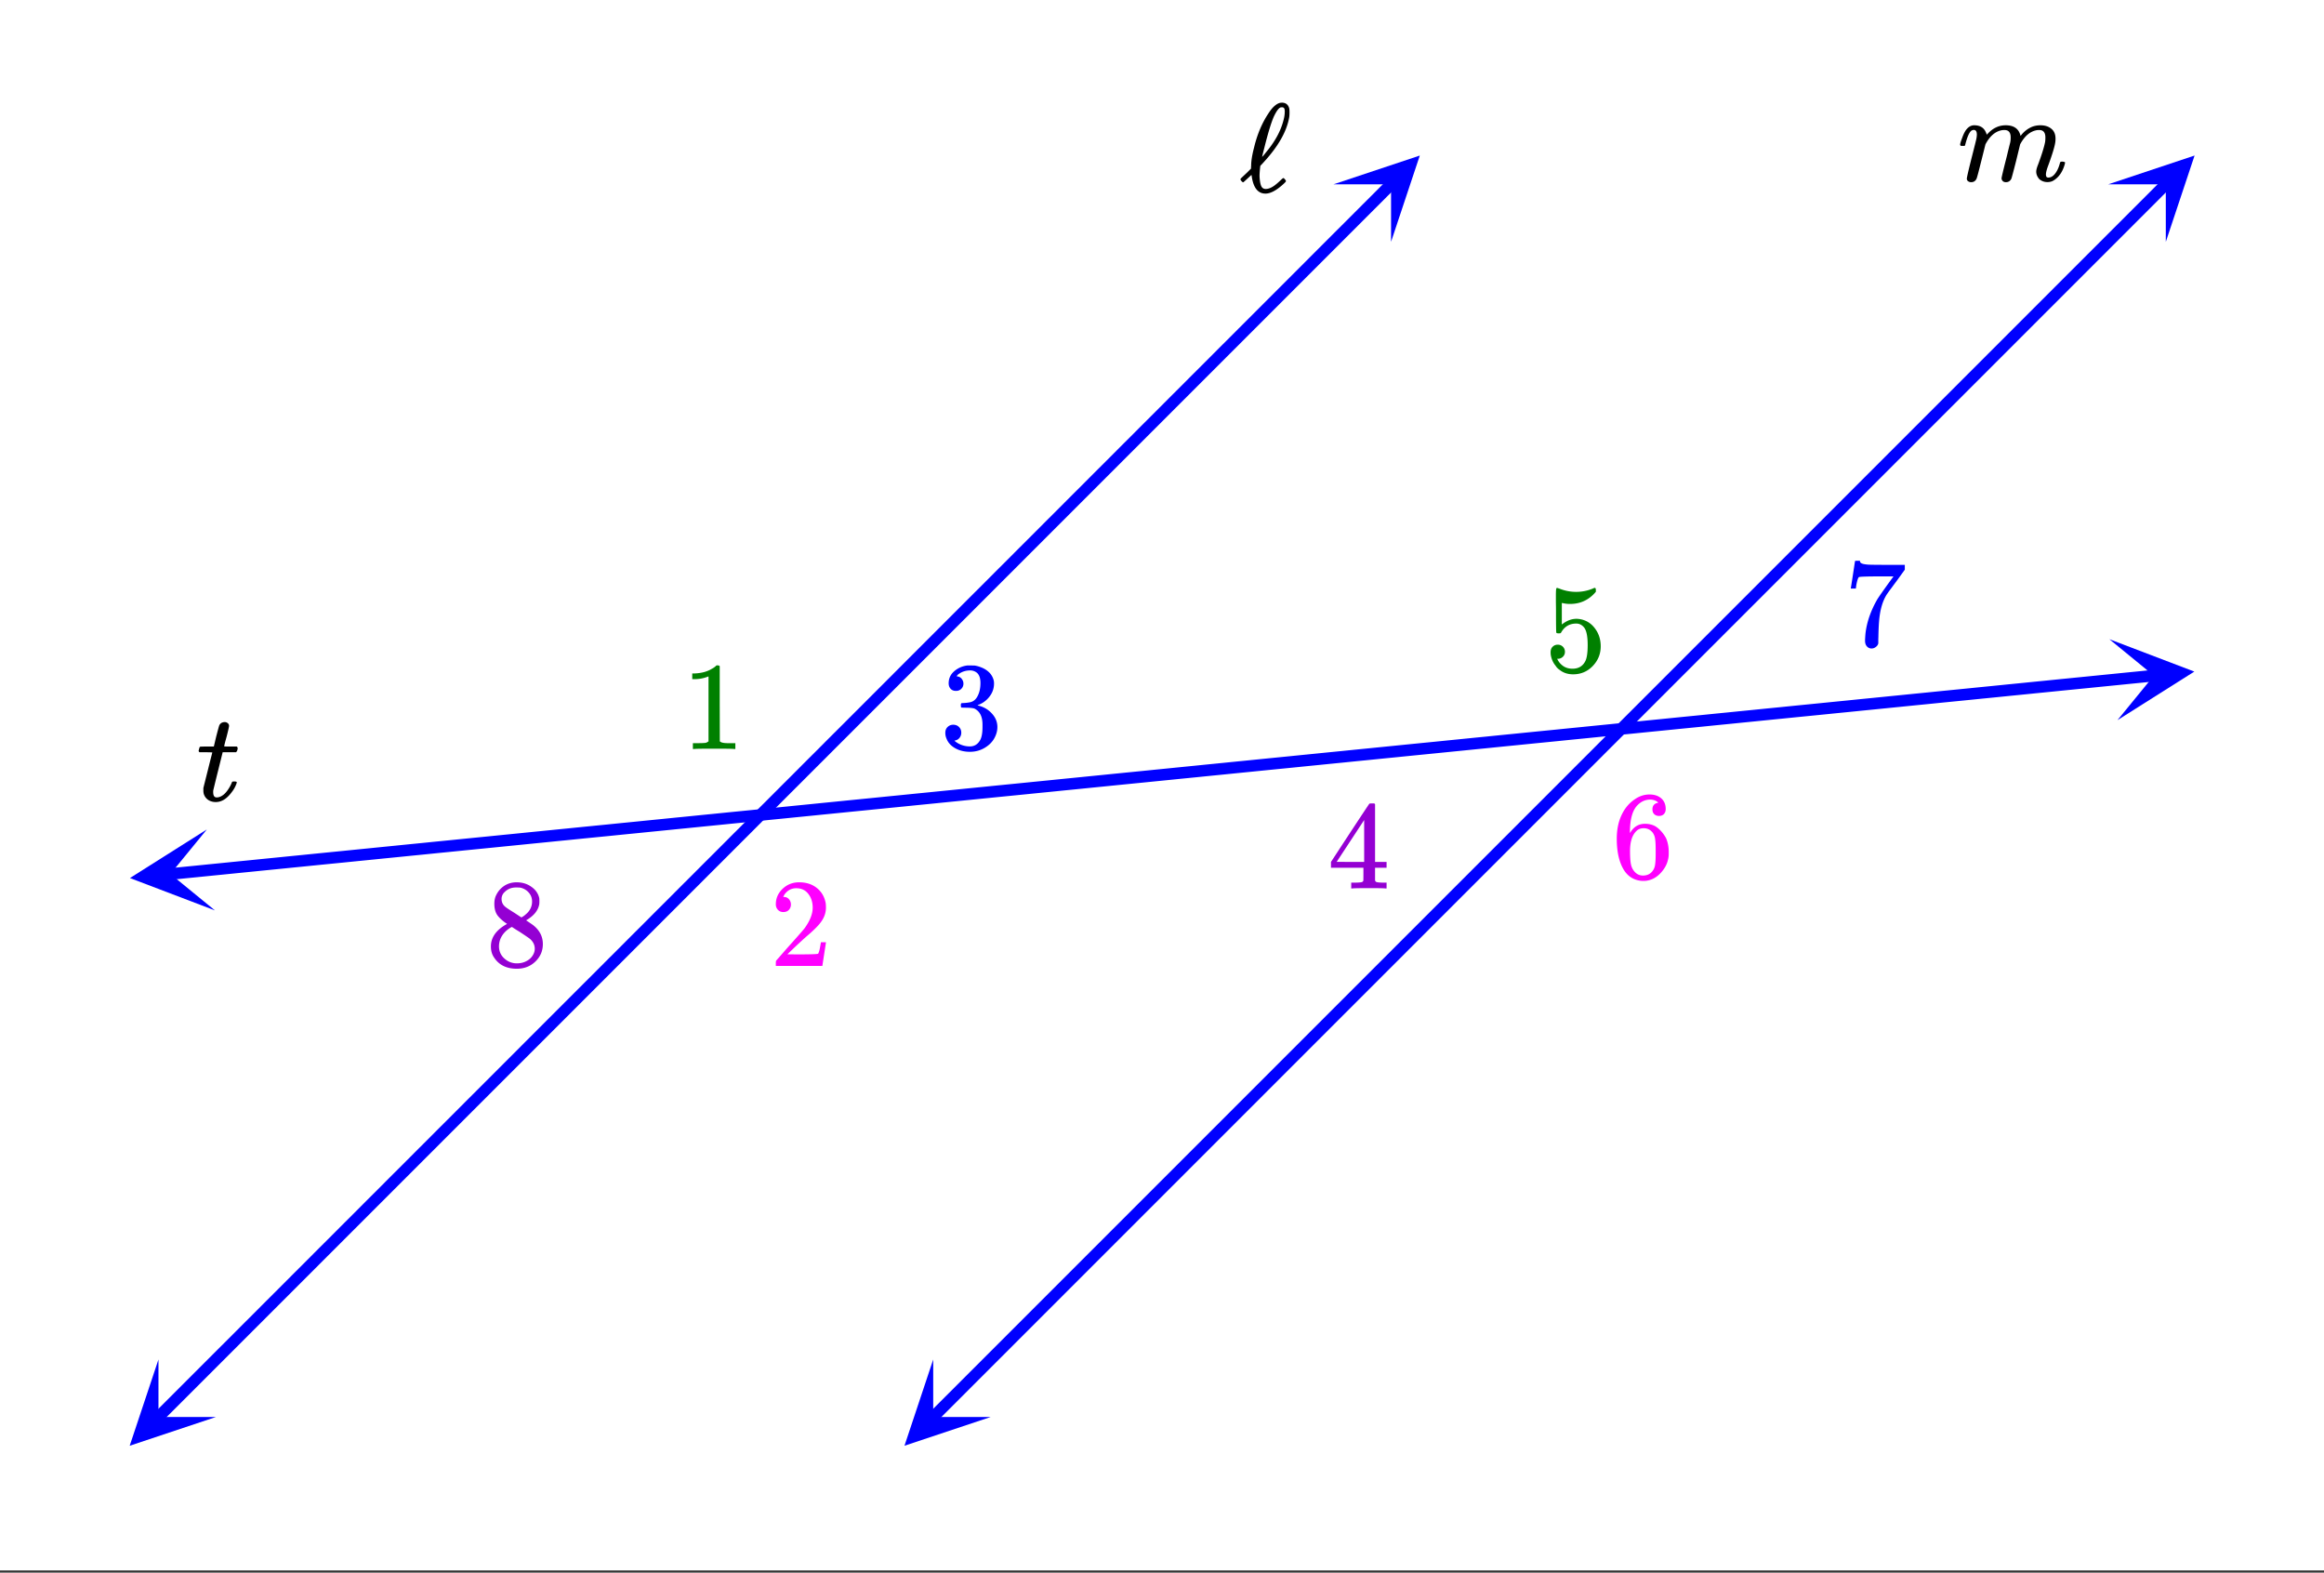 <svg xmlns="http://www.w3.org/2000/svg" xmlns:xlink="http://www.w3.org/1999/xlink" width="449.28" height="304" viewBox="0 0 336.96 228"><rect x="0" y="0" width="336.96" height="228" fill="#333333" stroke="none"/><defs><symbol overflow="visible" id="n"><path d="M6.094-1.719c.125-.113.207-.172.25-.172.05 0 .125.059.218.172.102.117.157.203.157.266 0 .062-.106.187-.313.375C5.375-.118 4.488.359 3.75.359c-1.074 0-1.734-.812-1.984-2.437a1.796 1.796 0 0 0-.047-.266c0-.008-.094.074-.282.25-.18.168-.37.344-.578.531-.199.188-.312.282-.343.282-.063 0-.157-.07-.282-.219-.074-.094-.109-.16-.109-.203 0-.05.031-.11.094-.172.062-.063.344-.328.844-.797l.593-.594v-.109-.11c.008-.07.016-.124.016-.156 0-.707.14-1.597.422-2.671.457-1.915 1.156-3.57 2.094-4.97.582-.905 1.16-1.413 1.734-1.53h.094c.039-.008.07-.016.093-.016.57 0 .93.273 1.079.812.03.094.046.297.046.61 0 .312-.015.554-.046.719-.356 2.03-1.575 4.183-3.657 6.453a16.94 16.94 0 0 1-.328.359c-.125.125-.195.2-.203.219l-.031.265c-.055.543-.078.93-.078 1.157 0 .168.015.386.046.656.051.45.141.773.266.969.133.199.328.296.578.296.469 0 .977-.234 1.531-.703.114-.082.375-.316.782-.703zm.453-9.828c0-.219-.031-.375-.094-.469-.055-.093-.168-.14-.344-.14-.023 0-.054.008-.093.015h-.063c-.293.106-.625.559-1 1.36-.375.855-.828 2.344-1.36 4.469-.218.843-.327 1.292-.327 1.343 0 .012.039-.031.125-.125.093-.101.195-.226.312-.375.125-.156.227-.285.313-.39 1.3-1.594 2.117-3.22 2.453-4.875.05-.27.078-.54.078-.813zm0 0"/></symbol><symbol overflow="visible" id="q"><path d="M7.578 0c-.21-.031-1.18-.047-2.906-.047-1.7 0-2.652.016-2.86.047H1.61v-.844h.47c.694 0 1.148-.015 1.358-.047.102-.007.25-.082.438-.218v-9.407a.46.46 0 0 0-.14.047 5.303 5.303 0 0 1-1.876.344h-.343v-.828h.343c1.02-.04 1.868-.274 2.547-.703.219-.114.407-.25.563-.406.02-.04.093-.063.218-.063s.227.04.313.11v5.437l.016 5.469c.175.18.57.265 1.187.265h1.063V0zm0 0"/></symbol><symbol overflow="visible" id="r"><path d="M2-7.813c-.336 0-.602-.109-.797-.328a1.14 1.14 0 0 1-.297-.796c0-.876.328-1.626.985-2.25.664-.626 1.46-.938 2.39-.938 1.04 0 1.907.281 2.594.844.688.562 1.11 1.304 1.266 2.219.02.218.03.417.03.593 0 .711-.214 1.371-.64 1.985-.336.511-1.015 1.21-2.047 2.093-.437.375-1.046.934-1.828 1.672L2.578-1.688l1.39.016c1.907 0 2.923-.031 3.048-.094.039-.007.097-.132.171-.375.051-.132.133-.55.25-1.25v-.046h.735v.046L7.656-.047V0H.906v-.344c0-.238.016-.379.047-.422.008-.007.516-.586 1.516-1.734 1.32-1.469 2.176-2.438 2.562-2.906.813-1.102 1.219-2.117 1.219-3.047 0-.79-.215-1.457-.64-2-.419-.54-1-.813-1.75-.813-.712 0-1.282.313-1.72.938a1.576 1.576 0 0 1-.109.203.557.557 0 0 0-.047.11c0 .011.032.015.094.015.3 0 .547.11.735.328.187.219.28.477.28.766 0 .304-.1.562-.296.781-.2.21-.465.313-.797.313zm0 0"/></symbol><symbol overflow="visible" id="s"><path d="M2.313-8.422c-.336 0-.594-.101-.782-.312-.187-.207-.281-.473-.281-.797 0-.696.27-1.281.813-1.75a3.523 3.523 0 0 1 1.906-.828h.265c.426 0 .696.007.813.015.394.063.8.196 1.219.39.8.4 1.3.966 1.5 1.704.039.125.062.293.062.5 0 .719-.226 1.36-.672 1.922A3.606 3.606 0 0 1 5.5-6.375c-.063.031-.063.055 0 .063a.8.8 0 0 0 .172.046c.75.211 1.375.594 1.875 1.157.508.562.766 1.203.766 1.921 0 .5-.118.981-.344 1.438-.293.625-.774 1.14-1.438 1.547-.656.406-1.39.61-2.203.61-.805 0-1.512-.173-2.125-.516-.617-.344-1.031-.797-1.25-1.36a2.017 2.017 0 0 1-.187-.89c0-.344.109-.618.328-.829.226-.218.5-.328.812-.328.344 0 .625.11.844.329.219.218.328.496.328.828 0 .273-.078.511-.234.718-.156.211-.371.344-.64.407l-.126.03a3.383 3.383 0 0 0 2.25.829c.664 0 1.172-.32 1.516-.969.207-.406.312-1.02.312-1.843v-.36c0-1.156-.39-1.926-1.172-2.312-.18-.07-.546-.114-1.109-.125L3.109-6l-.046-.047c-.032-.031-.047-.125-.047-.281 0-.145.015-.234.046-.266.04-.039.079-.062.11-.062.332 0 .68-.032 1.047-.094.539-.07.945-.375 1.218-.906.282-.532.422-1.164.422-1.907 0-.78-.214-1.304-.64-1.578a1.507 1.507 0 0 0-.844-.25c-.617 0-1.152.164-1.61.485a.557.557 0 0 0-.171.125 1.635 1.635 0 0 0-.14.156l-.048.063c.031.011.07.027.125.046a.875.875 0 0 1 .61.344c.164.211.25.445.25.703 0 .293-.106.543-.313.75-.2.2-.453.297-.765.297zm0 0"/></symbol><symbol overflow="visible" id="t"><path d="M8.406 0c-.168-.031-.949-.047-2.344-.047-1.46 0-2.273.016-2.437.047h-.172v-.844h.563c.53-.008.851-.035.968-.078a.34.34 0 0 0 .22-.187c.007-.02.015-.348.015-.985V-3H.516v-.844l2.75-4.203c1.851-2.812 2.789-4.223 2.812-4.234.02-.031.149-.047.39-.047h.329l.11.11v8.374h1.671V-3H6.906V-1.203a.347.347 0 0 0 .11.219c.093.086.437.132 1.03.14h.532V0zM5.328-3.844v-6.078L1.344-3.859l1.984.015zm0 0"/></symbol><symbol overflow="visible" id="u"><path d="M1.953-3.89a1.014 1.014 0 0 1 1.031 1.046.956.956 0 0 1-.312.719 1.01 1.01 0 0 1-.688.281H1.86l.047.094c.188.387.469.71.844.969.375.25.816.375 1.328.375.863 0 1.484-.364 1.86-1.094.226-.445.343-1.223.343-2.328 0-1.25-.168-2.094-.5-2.531-.312-.395-.699-.594-1.156-.594-.95 0-1.668.414-2.156 1.234-.043.086-.086.137-.125.157-.043.023-.133.03-.266.03-.21 0-.324-.034-.344-.109-.03-.05-.046-1.113-.046-3.187 0-.363-.008-.797-.016-1.297v-.938c0-.687.035-1.03.11-1.03a.11.11 0 0 1 .077-.032l.329.11c.789.312 1.597.468 2.421.468.852 0 1.676-.164 2.47-.5a.596.596 0 0 1 .234-.078c.101 0 .156.11.156.328v.235c-.992 1.18-2.235 1.765-3.735 1.765a4.26 4.26 0 0 1-1.015-.11l-.188-.03v3.124c.688-.55 1.395-.828 2.125-.828.227 0 .477.032.75.094.813.2 1.473.656 1.985 1.375.52.719.78 1.559.78 2.516 0 1.105-.386 2.058-1.155 2.86-.774.8-1.72 1.202-2.844 1.202-.774 0-1.422-.215-1.953-.64a1.888 1.888 0 0 1-.594-.61c-.367-.437-.602-.972-.703-1.61 0-.038-.008-.097-.016-.171v-.172c0-.344.098-.61.297-.797.195-.195.445-.297.75-.297zm0 0"/></symbol><symbol overflow="visible" id="v"><path d="M6.797-10.938c-.274-.269-.652-.421-1.14-.453-.845 0-1.555.368-2.126 1.094-.574.781-.86 2.008-.86 3.672l.017.078.156-.25c.5-.719 1.172-1.078 2.015-1.078.563 0 1.051.117 1.47.344.288.168.581.414.874.734.29.324.531.668.719 1.031.25.594.375 1.243.375 1.938v.328c0 .281-.031.543-.094.781C8.055-2 7.68-1.32 7.078-.688c-.523.543-1.105.88-1.75 1.016-.187.05-.43.078-.719.078a3.05 3.05 0 0 1-.625-.062C3.086.176 2.375-.305 1.844-1.11 1.125-2.234.766-3.766.766-5.703c0-1.3.226-2.442.687-3.422.457-.988 1.102-1.758 1.938-2.313.656-.457 1.363-.687 2.125-.687.707 0 1.273.188 1.703.563.426.374.64.89.64 1.546 0 .305-.09.547-.265.735-.18.18-.414.265-.703.265-.282 0-.512-.082-.688-.25-.18-.164-.266-.398-.266-.703 0-.55.286-.875.86-.969zm-.813 4.36c-.336-.438-.773-.656-1.312-.656-.45 0-.809.14-1.078.421-.606.594-.906 1.555-.906 2.875 0 1.086.07 1.836.218 2.25.125.368.332.68.625.938.29.25.633.375 1.031.375.625 0 1.098-.234 1.422-.703.188-.25.301-.55.344-.906.05-.352.078-.864.078-1.532v-.578c0-.695-.027-1.218-.078-1.562a1.964 1.964 0 0 0-.344-.922zm0 0"/></symbol><symbol overflow="visible" id="w"><path d="M1-8.344c.008-.02.113-.68.313-1.984l.296-1.938c0-.03.118-.046.36-.046h.36v.078c0 .125.085.23.265.312.187.086.504.14.953.172.457.023 1.484.031 3.078.031h2.203v.703L7.594-9.312c-.188.25-.399.53-.625.843-.23.305-.407.543-.532.719-.117.168-.187.273-.218.313-.625.98-1 2.292-1.125 3.937C5.05-3 5.02-2.316 5-1.453c0 .168-.008.34-.016.516v.593c-.043.211-.164.383-.359.531a.98.98 0 0 1-.61.22.862.862 0 0 1-.687-.313c-.18-.196-.265-.473-.265-.828 0-.176.019-.52.062-1.032.188-1.632.754-3.28 1.703-4.937.238-.383.75-1.117 1.531-2.203l.829-1.14H5.5c-2.117 0-3.227.038-3.328.108-.055.024-.121.157-.203.407a6.236 6.236 0 0 0-.188.844c-.023.21-.039.324-.047.343v.063H1zm0 0"/></symbol><symbol overflow="visible" id="x"><path d="M3.125-6.094c-.594-.394-1.055-.8-1.375-1.218-.313-.426-.469-.989-.469-1.688 0-.52.094-.953.282-1.297.269-.55.66-.992 1.171-1.328.52-.332 1.114-.5 1.782-.5.82 0 1.535.219 2.14.656.614.43.992.98 1.14 1.656.009.075.016.22.016.438 0 .273-.015.453-.046.547-.18.805-.73 1.496-1.657 2.078l-.218.14c.687.462 1.039.704 1.062.735.906.73 1.36 1.633 1.36 2.703 0 .992-.36 1.836-1.079 2.531C6.516.055 5.614.406 4.531.406c-1.492 0-2.59-.547-3.297-1.64-.304-.438-.453-.97-.453-1.594 0-1.32.781-2.41 2.344-3.266zm3.625-3.25c0-.52-.172-.96-.516-1.328A2.207 2.207 0 0 0 5-11.359a7.846 7.846 0 0 0-.594-.016c-.648 0-1.187.219-1.625.656a1.317 1.317 0 0 0-.453 1c0 .524.219.934.656 1.235.063.062.454.32 1.172.765l1.047.688c.008-.008.086-.055.234-.14.145-.095.254-.177.329-.25.656-.52.984-1.161.984-1.923zM1.953-2.859c0 .718.258 1.312.781 1.78.52.47 1.125.704 1.813.704.5 0 .953-.102 1.36-.313.405-.207.71-.476.921-.812.207-.313.313-.645.313-1 0-.52-.215-.977-.641-1.375-.094-.094-.602-.441-1.516-1.047-.168-.101-.355-.219-.562-.344a8.657 8.657 0 0 1-.453-.296l-.14-.094-.22.11c-.773.491-1.277 1.093-1.515 1.812-.094.312-.14.605-.14.875zm0 0"/></symbol><symbol overflow="visible" id="o"><path d="M1.969.203a.706.706 0 0 1-.438-.14.445.445 0 0 1-.187-.376c0-.156.226-1.148.687-2.984.477-1.863.719-2.836.719-2.922.031-.187.047-.351.047-.5 0-.437-.152-.656-.453-.656a.71.71 0 0 0-.36.125c-.293.23-.586.906-.875 2.031 0 .012-.007.032-.015.063a.22.22 0 0 1-.032.062s-.011.008-.03.016c-.012.012-.032.016-.063.016H.484C.41-5.133.375-5.188.375-5.22c0-.156.086-.46.266-.922.238-.695.504-1.187.796-1.468.29-.29.614-.438.97-.438.757 0 1.288.274 1.593.813.133.242.203.414.203.515 0 .024.004.032.016.032l.203-.188c.738-.781 1.594-1.172 2.562-1.172 1.176 0 1.891.5 2.141 1.5l.016.047.14-.188a3.986 3.986 0 0 1 1.563-1.156A3.432 3.432 0 0 1 12-8.047c.664 0 1.195.168 1.594.5.406.324.61.805.61 1.438 0 .273-.024.5-.063.687-.106.617-.438 1.688-1 3.219-.22.586-.329 1.015-.329 1.297.008.168.04.281.094.344.051.062.14.093.266.093.344 0 .66-.18.953-.547.3-.375.535-.875.703-1.5.04-.132.078-.21.11-.234.039-.02.14-.031.296-.031.227.031.348.078.36.14 0 .012-.024.106-.063.282-.324 1.125-.898 1.918-1.719 2.375-.218.113-.48.171-.78.171a1.75 1.75 0 0 1-1.188-.437c-.293-.344-.438-.703-.438-1.078 0-.227.086-.567.266-1.016.531-1.426.867-2.508 1.015-3.25.032-.176.047-.406.047-.687 0-.719-.296-1.078-.89-1.078-.219 0-.375.015-.469.046-.844.18-1.57.778-2.172 1.797l-.125.22-.594 2.437C8.078-1.266 7.848-.41 7.797-.297c-.168.332-.43.5-.781.5-.293 0-.493-.121-.594-.36l-.016-.062a.277.277 0 0 1-.031-.11c0-.132.203-1.003.61-2.608.1-.383.202-.786.296-1.204.102-.414.188-.754.25-1.015.07-.258.11-.407.11-.438.039-.176.062-.406.062-.687 0-.719-.297-1.078-.89-1.078-.22 0-.383.015-.485.046-.844.18-1.562.778-2.156 1.797l-.125.22-.61 2.437C3.04-1.266 2.813-.41 2.75-.297c-.156.332-.418.5-.781.5zm0 0"/></symbol><symbol overflow="visible" id="p"><path d="M.469-7.016c-.086-.082-.125-.14-.125-.171 0-.051.02-.149.062-.297.04-.157.067-.239.078-.25.032-.063.086-.094.172-.094.094-.008.399-.016.922-.016h.969l.344-1.453c.257-.988.406-1.52.437-1.594.145-.332.426-.5.844-.5a.68.68 0 0 1 .406.172.464.464 0 0 1 .172.375c0 .149-.117.664-.344 1.547-.054.2-.117.422-.187.672-.063.25-.11.438-.14.563l-.032.187c0 .023.3.031.906.031h.922c.082.086.125.153.125.203 0 .262-.078.47-.234.625H3.828l-.656 2.641a336.46 336.46 0 0 0-.703 2.86 1.7 1.7 0 0 0-.016.28c0 .512.164.766.5.766.082 0 .156-.004.219-.015.601-.114 1.156-.602 1.656-1.47.113-.187.223-.41.328-.671.02-.07.047-.113.078-.125.04-.02.133-.031.282-.031.238 0 .359.047.359.14 0 .024-.023.094-.063.22a4.332 4.332 0 0 1-.656 1.171c-.293.398-.59.71-.89.938-.45.343-.93.515-1.438.515-.437 0-.812-.11-1.125-.328a1.605 1.605 0 0 1-.625-.89 1.889 1.889 0 0 1-.047-.5v-.329l.64-2.547c.427-1.707.645-2.566.657-2.578 0-.031-.308-.047-.922-.047zm0 0"/></symbol><clipPath id="a"><path d="M0 0h336.96v227.664H0zm0 0"/></clipPath><clipPath id="b"><path d="M131 197h13v13h-13zm0 0"/></clipPath><clipPath id="c"><path d="M126.969 205.434l18.765-18.766 18.766 18.766-18.766 18.765zm0 0"/></clipPath><clipPath id="d"><path d="M305 22h14v14h-14zm0 0"/></clipPath><clipPath id="e"><path d="M305.684 26.719l18.765-18.766 18.766 18.766-18.766 18.765zm0 0"/></clipPath><clipPath id="f"><path d="M18 197h14v13H18zm0 0"/></clipPath><clipPath id="g"><path d="M14.637 205.434l18.765-18.766 18.766 18.766-18.766 18.765zm0 0"/></clipPath><clipPath id="h"><path d="M193 22h13v14h-13zm0 0"/></clipPath><clipPath id="i"><path d="M193.352 26.719l18.765-18.766 18.766 18.766-18.766 18.765zm0 0"/></clipPath><clipPath id="j"><path d="M18 120h14v12H18zm0 0"/></clipPath><clipPath id="k"><path d="M18.254 121.43l26.406-2.64 2.64 26.41-26.405 2.64zm0 0"/></clipPath><clipPath id="l"><path d="M305 92h14v13h-14zm0 0"/></clipPath><clipPath id="m"><path d="M305.836 92.672l26.406-2.64 2.645 26.406-26.41 2.64zm0 0"/></clipPath></defs><g clip-path="url(#a)" fill="#fff"><path d="M0 0h336.96v228H0z"/><path d="M0 0h336.96v228H0z"/></g><path d="M135.227 205.52l1.199-1.204 1.199-1.199 1.203-1.199 1.2-1.203 1.199-1.2 1.203-1.199 1.199-1.203 1.203-1.199 1.2-1.2 1.198-1.202 1.204-1.2 1.199-1.199 1.2-1.203 1.202-1.199 1.2-1.2 1.199-1.202 1.203-1.2 1.199-1.199 1.2-1.203 1.202-1.2 1.2-1.198 1.199-1.203 1.203-1.2 1.2-1.199 1.198-1.203 1.203-1.2 1.2-1.199 1.199-1.203 1.203-1.199 1.2-1.2 1.198-1.202 1.204-1.2 1.199-1.199 1.199-1.203 1.203-1.199 1.2-1.2 1.199-1.202 1.203-1.2 1.199-1.199 1.2-1.203 1.202-1.2 1.2-1.202 1.199-1.2 1.203-1.199 1.199-1.203 1.2-1.199 1.202-1.2 1.2-1.202 1.199-1.2 1.203-1.199 1.2-1.203 1.202-1.2 1.2-1.198 1.199-1.203 1.203-1.2 1.2-1.199 1.198-1.203 1.203-1.2 1.2-1.198 1.199-1.204 1.203-1.199 1.2-1.199 1.198-1.203 1.204-1.2 1.199-1.199 1.199-1.203 1.203-1.199 1.2-1.2 1.199-1.202 1.203-1.2 1.199-1.199 1.2-1.203 1.202-1.2 1.2-1.198 1.199-1.203 1.203-1.2 1.199-1.199 1.2-1.203 1.202-1.2 1.2-1.198 1.199-1.204 1.203-1.199 1.2-1.199 1.198-1.203 1.203-1.2 1.2-1.202 1.199-1.2 1.203-1.199 1.2-1.203 1.198-1.2 1.204-1.198 1.199-1.204 1.199-1.199 1.203-1.199 1.2-1.203 1.199-1.2 1.203-1.199 1.199-1.203 1.203-1.199 1.2-1.2 1.199-1.202 1.203-1.2 1.199-1.199 1.2-1.203 1.202-1.199 1.2-1.2 1.199-1.202 1.203-1.2 1.199-1.199 1.2-1.203 1.202-1.2 1.2-1.198 1.199-1.204 1.203-1.199 1.2-1.199 1.198-1.203 1.203-1.2 1.2-1.199 1.199-1.203 1.203-1.199 1.2-1.2 1.198-1.202 1.204-1.2 1.199-1.199 1.199-1.203 1.203-1.199 1.2-1.2 1.199-1.202 1.203-1.2 1.199-1.199 1.2-1.203 1.202-1.2 1.2-1.202 1.199-1.2 1.203-1.199 1.2-1.203 1.198-1.199 1.203-1.2 1.2-1.202 1.199-1.2 1.203-1.199 1.2-1.203 1.202-1.2 1.2-1.198 1.199-1.203 1.203-1.2 1.2-1.199 1.198-1.203 1.203-1.2" fill="none" stroke-width="1.685" stroke-linecap="round" stroke-linejoin="round" stroke="#00f"/><g clip-path="url(#b)"><g clip-path="url(#c)"><path d="M135.309 197.094l-4.168 12.511 12.507-4.171h-8.34zm0 0" fill="#00f"/></g></g><g clip-path="url(#d)"><g clip-path="url(#e)"><path d="M305.684 26.719l12.511-4.168-4.172 12.512v-8.344zm0 0" fill="#00f"/></g></g><path d="M22.89 205.52l9.606-9.606 1.203-1.2 1.2-1.202 1.199-1.2 1.203-1.199 1.199-1.203 1.2-1.199 1.202-1.2 1.2-1.202 1.199-1.2 1.203-1.199 1.2-1.203 1.198-1.2 1.203-1.198 1.2-1.203 1.199-1.2 1.203-1.199 1.2-1.203 1.198-1.2 1.204-1.199 1.199-1.203 1.199-1.199 1.203-1.2 1.2-1.202 1.199-1.2 1.203-1.199 1.199-1.203 1.2-1.199 1.202-1.2 1.2-1.202 1.199-1.2 1.203-1.199 1.2-1.203L85.32 143.09l1.203-1.2 1.2-1.202 1.199-1.2 1.203-1.199 1.2-1.203 1.198-1.2 1.204-1.198 1.199-1.204 1.199-1.199 1.203-1.199 1.2-1.203 1.199-1.2 1.203-1.199 1.199-1.203 1.2-1.199 1.202-1.2 1.2-1.202 1.199-1.2 1.203-1.199 1.2-1.203 1.198-1.2 1.203-1.198 1.2-1.203 1.199-1.2 1.203-1.199 1.2-1.203 1.198-1.2 1.204-1.198 1.199-1.204 1.199-1.199 1.203-1.199 1.2-1.203 18.007-18.008 1.203-1.2 1.2-1.202 1.199-1.2 1.203-1.199 1.199-1.203 1.2-1.199 1.202-1.2 1.2-1.202 1.199-1.2 1.203-1.199 1.2-1.203 1.198-1.2 1.203-1.198 1.2-1.204 1.199-1.199 1.203-1.199 1.2-1.203 1.198-1.2 1.204-1.199 1.199-1.203 1.2-1.199 1.202-1.2 1.2-1.202 1.199-1.2 1.203-1.199 1.199-1.203 1.2-1.199 1.202-1.2 1.2-1.202 1.199-1.2 1.203-1.199 1.2-1.203L194.57 33.84l1.203-1.2 1.2-1.202 1.199-1.2 1.203-1.199 1.2-1.203 1.198-1.2" fill="none" stroke-width="1.685" stroke-linecap="round" stroke-linejoin="round" stroke="#00f"/><g clip-path="url(#f)"><g clip-path="url(#g)"><path d="M22.977 197.094l-4.172 12.511 12.511-4.171h-8.34zm0 0" fill="#00f"/></g></g><g clip-path="url(#h)"><g clip-path="url(#i)"><path d="M193.352 26.719l12.507-4.168-4.168 12.512v-8.344zm0 0" fill="#00f"/></g></g><path d="M24.59 126.723l1.933-.192 1.93-.191 1.934-.195 1.93-.192 1.933-.195 1.93-.192 1.933-.195 1.93-.191 1.934-.196 1.93-.191 1.933-.195 1.93-.192 1.933-.191 1.93-.195 1.933-.192 1.93-.195 1.934-.192 1.93-.195 1.933-.191 1.93-.196 1.933-.191 1.93-.195 1.934-.192 1.93-.191 1.933-.195 1.93-.192 1.933-.195 1.93-.192 1.933-.195 1.93-.191 1.934-.196 1.93-.191 1.933-.191 1.93-.196 1.933-.191 1.93-.195 1.934-.192 1.93-.195 1.933-.192 1.93-.195 1.933-.191 1.93-.196 3.867-.382 1.93-.196 1.933-.191 1.93-.195 1.934-.192 1.93-.195 1.933-.192 1.93-.195 1.933-.191 1.93-.192 1.933-.195 1.93-.191 1.934-.196 1.93-.191 1.933-.195 1.93-.192 1.933-.195 1.93-.192 1.933-.195 1.93-.191 1.934-.192 1.93-.195 1.933-.191 1.93-.196 1.933-.191 1.93-.195 1.934-.192 1.93-.195 1.933-.192 1.93-.191 1.933-.195 1.93-.192 1.933-.195 1.93-.191 1.934-.196 1.93-.191 1.933-.195 1.93-.192 1.933-.195 1.93-.192 1.934-.191 1.93-.195 1.933-.192 1.93-.195 1.933-.191 1.93-.196 1.933-.191 1.93-.195 1.934-.192 1.93-.195 1.933-.192 1.93-.191 1.933-.195 1.93-.192 1.934-.195 1.93-.191 1.933-.196 1.93-.191 1.933-.195 1.93-.192 1.933-.191 1.93-.196 1.934-.191 1.933-.195 1.93-.192 1.934-.195 1.93-.191 1.933-.196 1.93-.191 1.933-.195 1.93-.192 1.933-.191 1.93-.196 1.934-.191 1.93-.195 1.933-.192 1.93-.195 1.933-.191 1.93-.196 1.934-.191 1.93-.192 1.933-.195 1.93-.191 1.933-.196 1.93-.191 1.933-.195 1.93-.192 1.934-.195 1.93-.191 1.933-.196 1.93-.191 1.933-.192 1.93-.195 1.934-.191 1.93-.196 1.933-.191 1.93-.195 1.933-.192 1.93-.195 1.933-.191 1.93-.192 1.934-.195 1.93-.192 1.933-.195 1.93-.191 1.933-.196" fill="none" stroke-width="1.685" stroke-linecap="round" stroke-linejoin="round" stroke="#00f"/><g clip-path="url(#j)"><g clip-path="url(#k)"><path d="M29.988 120.258L18.84 127.3l12.324 4.691-6.457-5.281zm0 0" fill="#00f"/></g></g><g clip-path="url(#l)"><g clip-path="url(#m)"><path d="M305.836 92.672l12.324 4.695-11.148 7.043 5.281-6.457zm0 0" fill="#00f"/></g></g><use xlink:href="#n" x="179.733" y="27.709"/><use xlink:href="#o" x="283.829" y="26.211"/><use xlink:href="#p" x="28.458" y="116.078"/><use xlink:href="#q" x="98.853" y="108.589" fill="green"/><use xlink:href="#r" x="111.584" y="140.042" fill="#f0f"/><use xlink:href="#s" x="136.298" y="108.589" fill="#00f"/><use xlink:href="#t" x="192.464" y="128.809" fill="#9400d3"/><use xlink:href="#u" x="223.918" y="97.356" fill="green"/><use xlink:href="#v" x="233.653" y="127.311" fill="#f0f"/><use xlink:href="#w" x="267.353" y="93.611" fill="#00f"/><use xlink:href="#x" x="70.396" y="140.042" fill="#9400d3"/></svg>